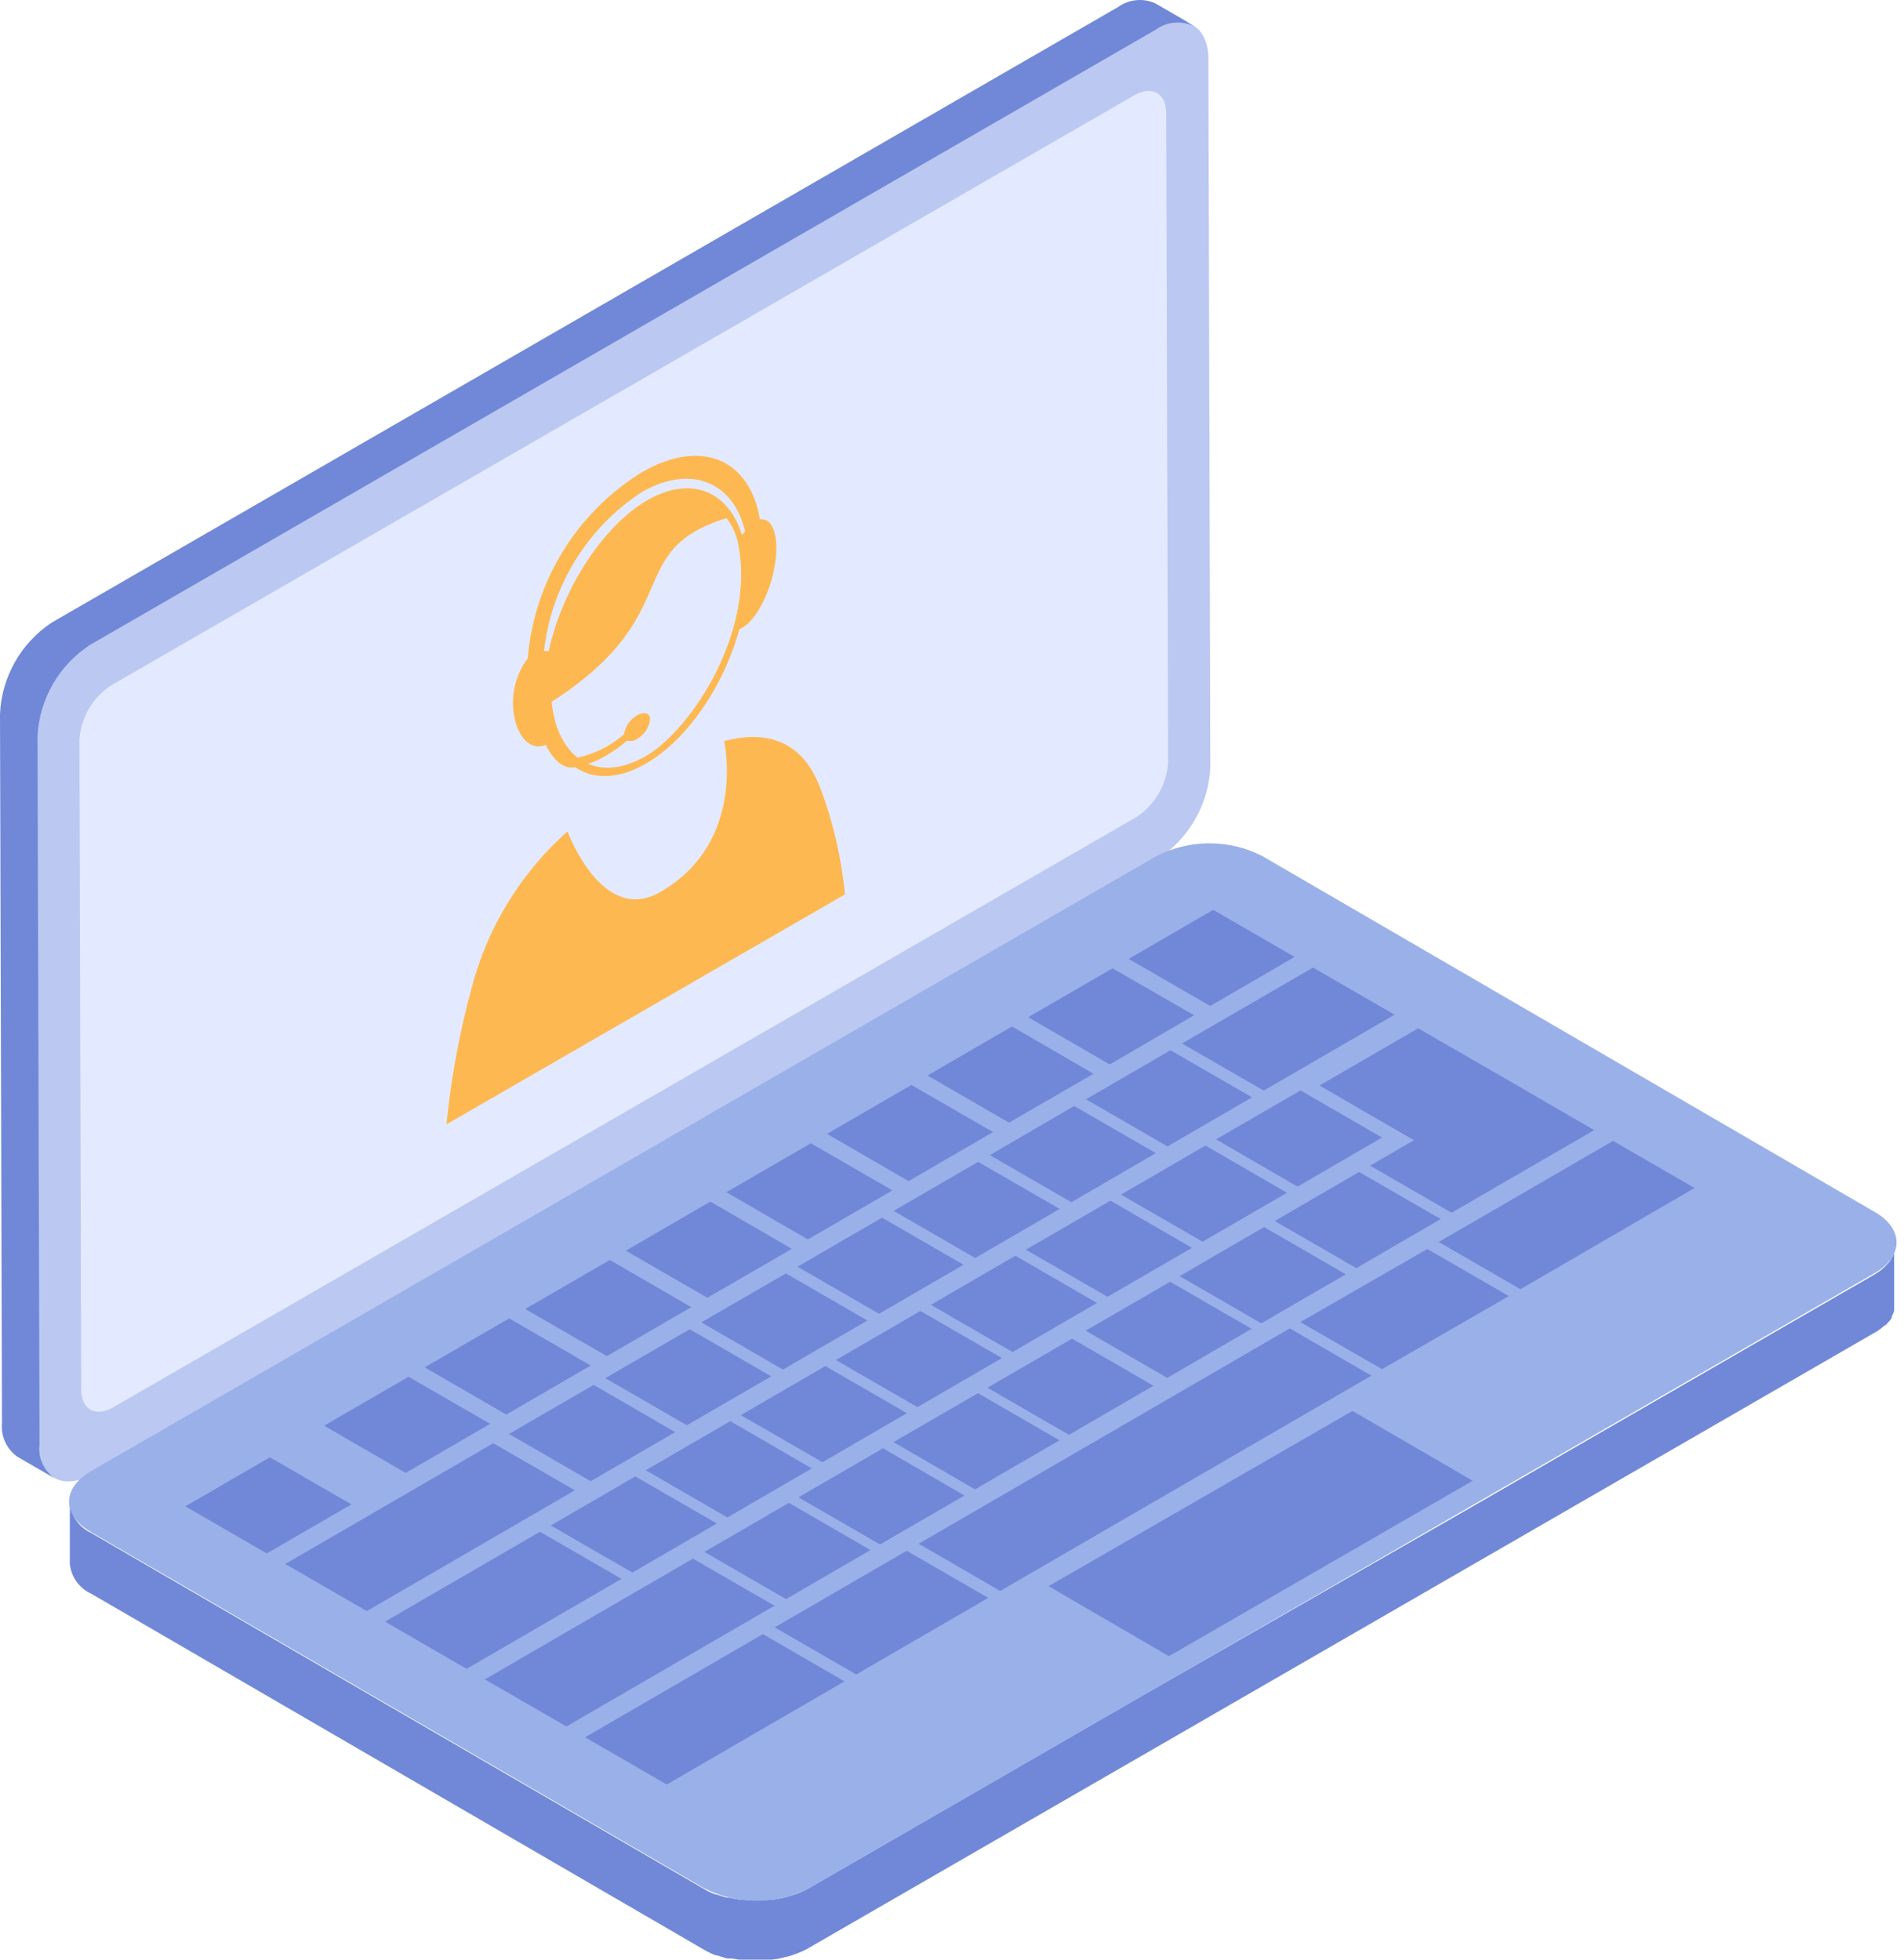 <svg width="136" height="140" viewBox="0 0 136 140" fill="none" xmlns="http://www.w3.org/2000/svg">
<path d="M82.538 2.061C84.607 0.866 86.304 1.83 86.314 4.21L86.454 54.859C86.383 56.162 86.006 57.43 85.353 58.561C84.701 59.691 83.791 60.652 82.699 61.366L6.565 105.327C4.486 106.522 2.789 105.548 2.789 103.168L2.648 52.519C2.718 51.218 3.093 49.952 3.744 48.823C4.395 47.694 5.303 46.734 6.394 46.022L82.538 2.061Z" fill="#BBC8F2"/>
<path d="M83.433 54.477L83.302 8.096C83.302 6.67 82.298 6.088 81.033 6.801L7.921 48.975C7.268 49.405 6.724 49.983 6.334 50.661C5.943 51.339 5.716 52.099 5.672 52.881L5.802 99.262C5.802 100.688 6.807 101.27 8.072 100.547L81.173 58.373C81.826 57.946 82.37 57.372 82.762 56.697C83.154 56.023 83.384 55.266 83.433 54.487V54.477Z" fill="#E3EAFF"/>
<path d="M60.358 63.896C60.103 61.285 59.506 58.719 58.581 56.264C57.185 52.619 54.404 52.248 51.722 52.941C51.722 52.941 53.379 60.2 47.113 63.755C42.986 66.095 40.536 59.397 40.536 59.397C37.178 62.382 34.786 66.302 33.668 70.654C32.81 73.823 32.216 77.057 31.891 80.324L60.358 63.896Z" fill="#FEB851"/>
<path d="M46.129 35.8C42.373 38.039 38.879 44.185 38.879 49.356C38.879 54.528 42.132 56.857 46.129 54.558C50.125 52.258 53.379 46.163 53.379 40.992C53.379 35.82 50.085 33.431 46.129 35.8ZM46.129 54.015C42.675 56.024 39.823 54.266 39.401 50.139C49.202 43.843 44.341 39.375 51.893 37.015C52.333 37.581 52.627 38.246 52.746 38.953C53.941 45.179 49.362 52.138 46.129 54.015Z" fill="#FEB851"/>
<path d="M54.283 37.115C53.56 32.788 50.076 31.301 45.879 33.721C43.565 35.142 41.618 37.088 40.197 39.402C38.775 41.715 37.918 44.33 37.695 47.036C37.211 47.681 36.882 48.428 36.732 49.22C36.583 50.013 36.617 50.828 36.831 51.605C37.213 52.971 38.107 53.613 38.98 53.202C39.302 53.854 39.984 54.989 41.059 54.819C41.892 54.666 42.688 54.359 43.409 53.915C43.898 53.62 44.362 53.284 44.794 52.91C44.917 52.946 45.046 52.953 45.171 52.93C45.297 52.908 45.415 52.856 45.517 52.78C45.768 52.637 45.981 52.437 46.14 52.196C46.298 51.956 46.398 51.681 46.431 51.394C46.431 50.932 46.009 50.812 45.487 51.113C45.246 51.257 45.038 51.452 44.881 51.684C44.723 51.917 44.618 52.181 44.573 52.459C43.616 53.293 42.462 53.87 41.22 54.136C40.416 54.256 39.834 53.423 39.523 52.83L39.583 52.77C39.624 52.722 39.656 52.666 39.675 52.606C39.694 52.545 39.7 52.481 39.693 52.418C39.378 51.338 39.18 50.227 39.101 49.105C39.101 48.261 39.272 46.745 39.272 46.745C39.272 46.745 39.272 46.524 39.151 46.514C39.054 46.508 38.957 46.508 38.86 46.514C39.115 44.214 39.878 41.999 41.094 40.03C42.309 38.061 43.947 36.386 45.889 35.127C49.444 33.119 52.436 34.525 53.219 37.969L52.888 38.31C52.806 38.42 52.766 38.556 52.777 38.692C52.899 39.389 52.976 40.094 53.008 40.801C52.944 42.13 52.78 43.453 52.516 44.757C52.516 44.877 52.516 44.978 52.627 44.978H52.717C53.721 44.717 54.896 42.759 55.308 40.59C55.719 38.421 55.227 36.945 54.283 37.115Z" fill="#FEB851"/>
<path d="M81.243 121.343L57.766 134.899C57.527 135.034 57.279 135.151 57.023 135.25L56.802 135.331L56.28 135.491L55.798 135.612L55.125 135.723H54.985C54.688 135.755 54.389 135.771 54.091 135.773H53.95C53.658 135.771 53.367 135.755 53.077 135.723H52.926C52.646 135.688 52.367 135.637 52.093 135.572H51.932C51.687 135.513 51.445 135.439 51.209 135.351H51.129C50.846 135.25 50.573 135.123 50.315 134.969L6.525 109.524C6.1 109.333 5.735 109.032 5.465 108.652C5.195 108.273 5.03 107.829 4.988 107.365C4.988 108.811 4.988 110.257 4.988 111.703C5.029 112.167 5.193 112.612 5.464 112.991C5.734 113.371 6.1 113.671 6.525 113.862L50.315 139.307C50.57 139.454 50.835 139.582 51.109 139.689H51.199L51.731 139.859L51.962 139.92H52.123H52.283L52.806 140H52.966H53.097H53.328H53.85H54.392H54.974H55.105L55.587 139.94L55.788 139.89L56.25 139.779L56.541 139.699L56.792 139.608L57.003 139.528C57.261 139.433 57.509 139.316 57.746 139.177L133.89 95.215L134.061 95.115L134.151 95.055L134.322 94.934L134.483 94.804L134.623 94.683H134.683L134.734 94.623L134.934 94.402L134.995 94.342L135.125 94.151C135.125 94.151 135.125 94.091 135.125 94.06C135.155 94.006 135.178 93.949 135.195 93.89C135.218 93.86 135.235 93.826 135.246 93.79C135.268 93.734 135.285 93.677 135.296 93.619V93.518C135.296 93.468 135.296 93.408 135.296 93.358C135.296 93.307 135.296 93.277 135.296 93.237C135.296 91.781 135.296 90.335 135.296 88.889C135.301 88.943 135.301 88.996 135.296 89.05C135.301 89.103 135.301 89.157 135.296 89.211C135.291 89.257 135.291 89.304 135.296 89.351C135.296 89.351 135.296 89.462 135.296 89.512L135.246 89.632C135.246 89.692 135.196 89.753 135.165 89.803C135.146 89.845 135.122 89.886 135.095 89.924C135.062 89.986 135.025 90.046 134.985 90.104L134.894 90.215L134.693 90.436L134.583 90.546L134.442 90.666L134.282 90.797L134.111 90.907L133.85 91.078L105.131 107.657L81.243 121.343Z" fill="#7088D7"/>
<path d="M133.932 86.599L90.141 61.145C88.977 60.555 87.691 60.248 86.386 60.248C85.081 60.248 83.795 60.555 82.631 61.145L6.496 105.106C4.418 106.301 4.418 108.249 6.496 109.454L50.287 134.899C51.45 135.488 52.734 135.795 54.038 135.795C55.341 135.795 56.626 135.488 57.788 134.899L133.932 90.937C135.981 89.743 135.981 87.784 133.932 86.599Z" fill="#9AB0E9"/>
<path d="M83.605 75.032L89.429 78.396L83.394 81.9L77.57 78.536L83.605 75.032Z" fill="#7088D7"/>
<path d="M92.894 77.904L98.718 81.268L92.683 84.772L86.859 81.398L92.894 77.904Z" fill="#7088D7"/>
<path d="M101.299 73.465L108.047 77.361L111.923 79.611L113.871 80.735L103.689 86.64L97.865 83.276L100.998 81.458L94.25 77.552L101.299 73.465Z" fill="#7088D7"/>
<path d="M86.105 81.84L91.929 85.214L85.894 88.708L80.07 85.344L86.105 81.84Z" fill="#7088D7"/>
<path d="M115.217 81.509L121.041 84.873L108.6 92.102L102.766 88.728L115.217 81.509Z" fill="#7088D7"/>
<path d="M101.95 89.231L107.774 92.594L98.717 97.816L92.883 94.452L101.95 89.231Z" fill="#7088D7"/>
<path d="M83.582 91.57L89.396 94.934L83.371 98.439L77.547 95.065L83.582 91.57Z" fill="#7088D7"/>
<path d="M86.656 65.001L92.47 68.365L86.445 71.869L80.621 68.505L86.656 65.001Z" fill="#7088D7"/>
<path d="M79.466 69.178L85.29 72.532L79.266 76.046L73.441 72.672L79.466 69.178Z" fill="#7088D7"/>
<path d="M93.788 69.127L99.612 72.491L90.264 77.914L84.43 74.55L93.788 69.127Z" fill="#7088D7"/>
<path d="M72.285 73.335L78.109 76.709L72.074 80.203L66.25 76.839L72.285 73.335Z" fill="#7088D7"/>
<path d="M65.099 77.512L70.933 80.876L64.898 84.38L59.074 81.007L65.099 77.512Z" fill="#7088D7"/>
<path d="M76.728 79.018L82.562 82.382L76.527 85.887L70.703 82.523L76.728 79.018Z" fill="#7088D7"/>
<path d="M57.918 81.679L63.742 85.043L57.707 88.548L51.883 85.174L57.918 81.679Z" fill="#7088D7"/>
<path d="M69.867 83.005L75.691 86.368L69.656 89.873L63.832 86.509L69.867 83.005Z" fill="#7088D7"/>
<path d="M97.079 83.728L102.904 87.092L96.879 90.596L91.055 87.232L97.079 83.728Z" fill="#7088D7"/>
<path d="M50.738 85.846L56.562 89.22L50.527 92.715L44.703 89.351L50.738 85.846Z" fill="#7088D7"/>
<path d="M79.316 85.776L85.14 89.15L79.105 92.645L73.281 89.281L79.316 85.776Z" fill="#7088D7"/>
<path d="M63 86.991L68.824 90.355L62.789 93.859L56.965 90.496L63 86.991Z" fill="#7088D7"/>
<path d="M90.293 87.664L96.127 91.038L90.092 94.542L84.258 91.168L90.293 87.664Z" fill="#7088D7"/>
<path d="M72.527 89.712L78.351 93.086L72.326 96.591L66.492 93.217L72.527 89.712Z" fill="#7088D7"/>
<path d="M43.561 90.014L49.375 93.388L43.35 96.882L37.516 93.518L43.561 90.014Z" fill="#7088D7"/>
<path d="M56.139 90.978L61.953 94.342L55.928 97.846L50.094 94.472L56.139 90.978Z" fill="#7088D7"/>
<path d="M65.742 93.659L71.566 97.023L65.531 100.527L59.707 97.163L65.742 93.659Z" fill="#7088D7"/>
<path d="M36.371 94.191L42.195 97.555L36.16 101.059L30.336 97.685L36.371 94.191Z" fill="#7088D7"/>
<path d="M49.263 94.964L55.087 98.328L49.062 101.822L43.238 98.459L49.263 94.964Z" fill="#7088D7"/>
<path d="M76.576 95.637L82.39 99.001L76.355 102.505L70.531 99.141L76.576 95.637Z" fill="#7088D7"/>
<path d="M58.953 97.595L64.777 100.959L58.752 104.463L52.918 101.1L58.953 97.595Z" fill="#7088D7"/>
<path d="M29.187 98.358L35.011 101.722L28.976 105.226L23.152 101.852L29.187 98.358Z" fill="#7088D7"/>
<path d="M42.404 98.94L48.228 102.314L42.193 105.819L36.359 102.445L42.404 98.94Z" fill="#7088D7"/>
<path d="M69.855 99.533L75.679 102.897L69.644 106.402L63.82 103.028L69.855 99.533Z" fill="#7088D7"/>
<path d="M52.164 101.531L57.988 104.905L51.953 108.41L46.129 105.036L52.164 101.531Z" fill="#7088D7"/>
<path d="M63.07 103.469L68.894 106.843L62.859 110.338L57.035 106.974L63.07 103.469Z" fill="#7088D7"/>
<path d="M19.277 104.112L25.101 107.476L19.056 110.98L13.242 107.616L19.277 104.112Z" fill="#7088D7"/>
<path d="M45.379 105.478L51.203 108.842L45.168 112.346L39.344 108.982L45.379 105.478Z" fill="#7088D7"/>
<path d="M92.13 94.904L97.954 98.278L71.445 113.661L65.621 110.287L92.13 94.904Z" fill="#7088D7"/>
<path d="M56.351 107.365L62.175 110.739L56.141 114.244L50.316 110.87L56.351 107.365Z" fill="#7088D7"/>
<path d="M35.236 103.108L41.06 106.471L26.199 115.097L20.375 111.733L35.236 103.108Z" fill="#7088D7"/>
<path d="M96.608 100.798L105.193 105.789L83.494 118.32L74.898 113.32L96.608 100.798Z" fill="#7088D7"/>
<path d="M38.57 109.434L44.394 112.798L33.328 119.224L27.504 115.85L38.57 109.434Z" fill="#7088D7"/>
<path d="M64.765 110.79L70.589 114.154L61.16 119.626L55.336 116.262L64.765 110.79Z" fill="#7088D7"/>
<path d="M49.494 111.352L55.318 114.716L40.457 123.342L34.633 119.978L49.494 111.352Z" fill="#7088D7"/>
<path d="M54.495 116.744L60.319 120.118L47.627 127.488L41.793 124.114L54.495 116.744Z" fill="#7088D7"/>
<path d="M84.81 1.569L84.679 1.488L83.605 0.866L82.531 0.243C82.102 0.046 81.629 -0.033 81.16 0.013C80.69 0.059 80.242 0.228 79.859 0.504L3.715 44.466C2.623 45.184 1.717 46.151 1.071 47.287C0.425 48.424 0.058 49.697 0 51.003L0.141 101.662C0.094 102.125 0.172 102.593 0.366 103.017C0.56 103.44 0.863 103.805 1.245 104.072L3.926 105.628C3.544 105.362 3.24 104.998 3.045 104.574C2.851 104.15 2.774 103.682 2.822 103.218L2.681 52.569C2.75 51.268 3.126 50.002 3.777 48.873C4.427 47.744 5.335 46.785 6.427 46.073L82.571 2.111C82.952 1.834 83.402 1.664 83.872 1.62C84.342 1.575 84.815 1.658 85.242 1.86L84.81 1.569Z" fill="#7088D7"/>
</svg>
